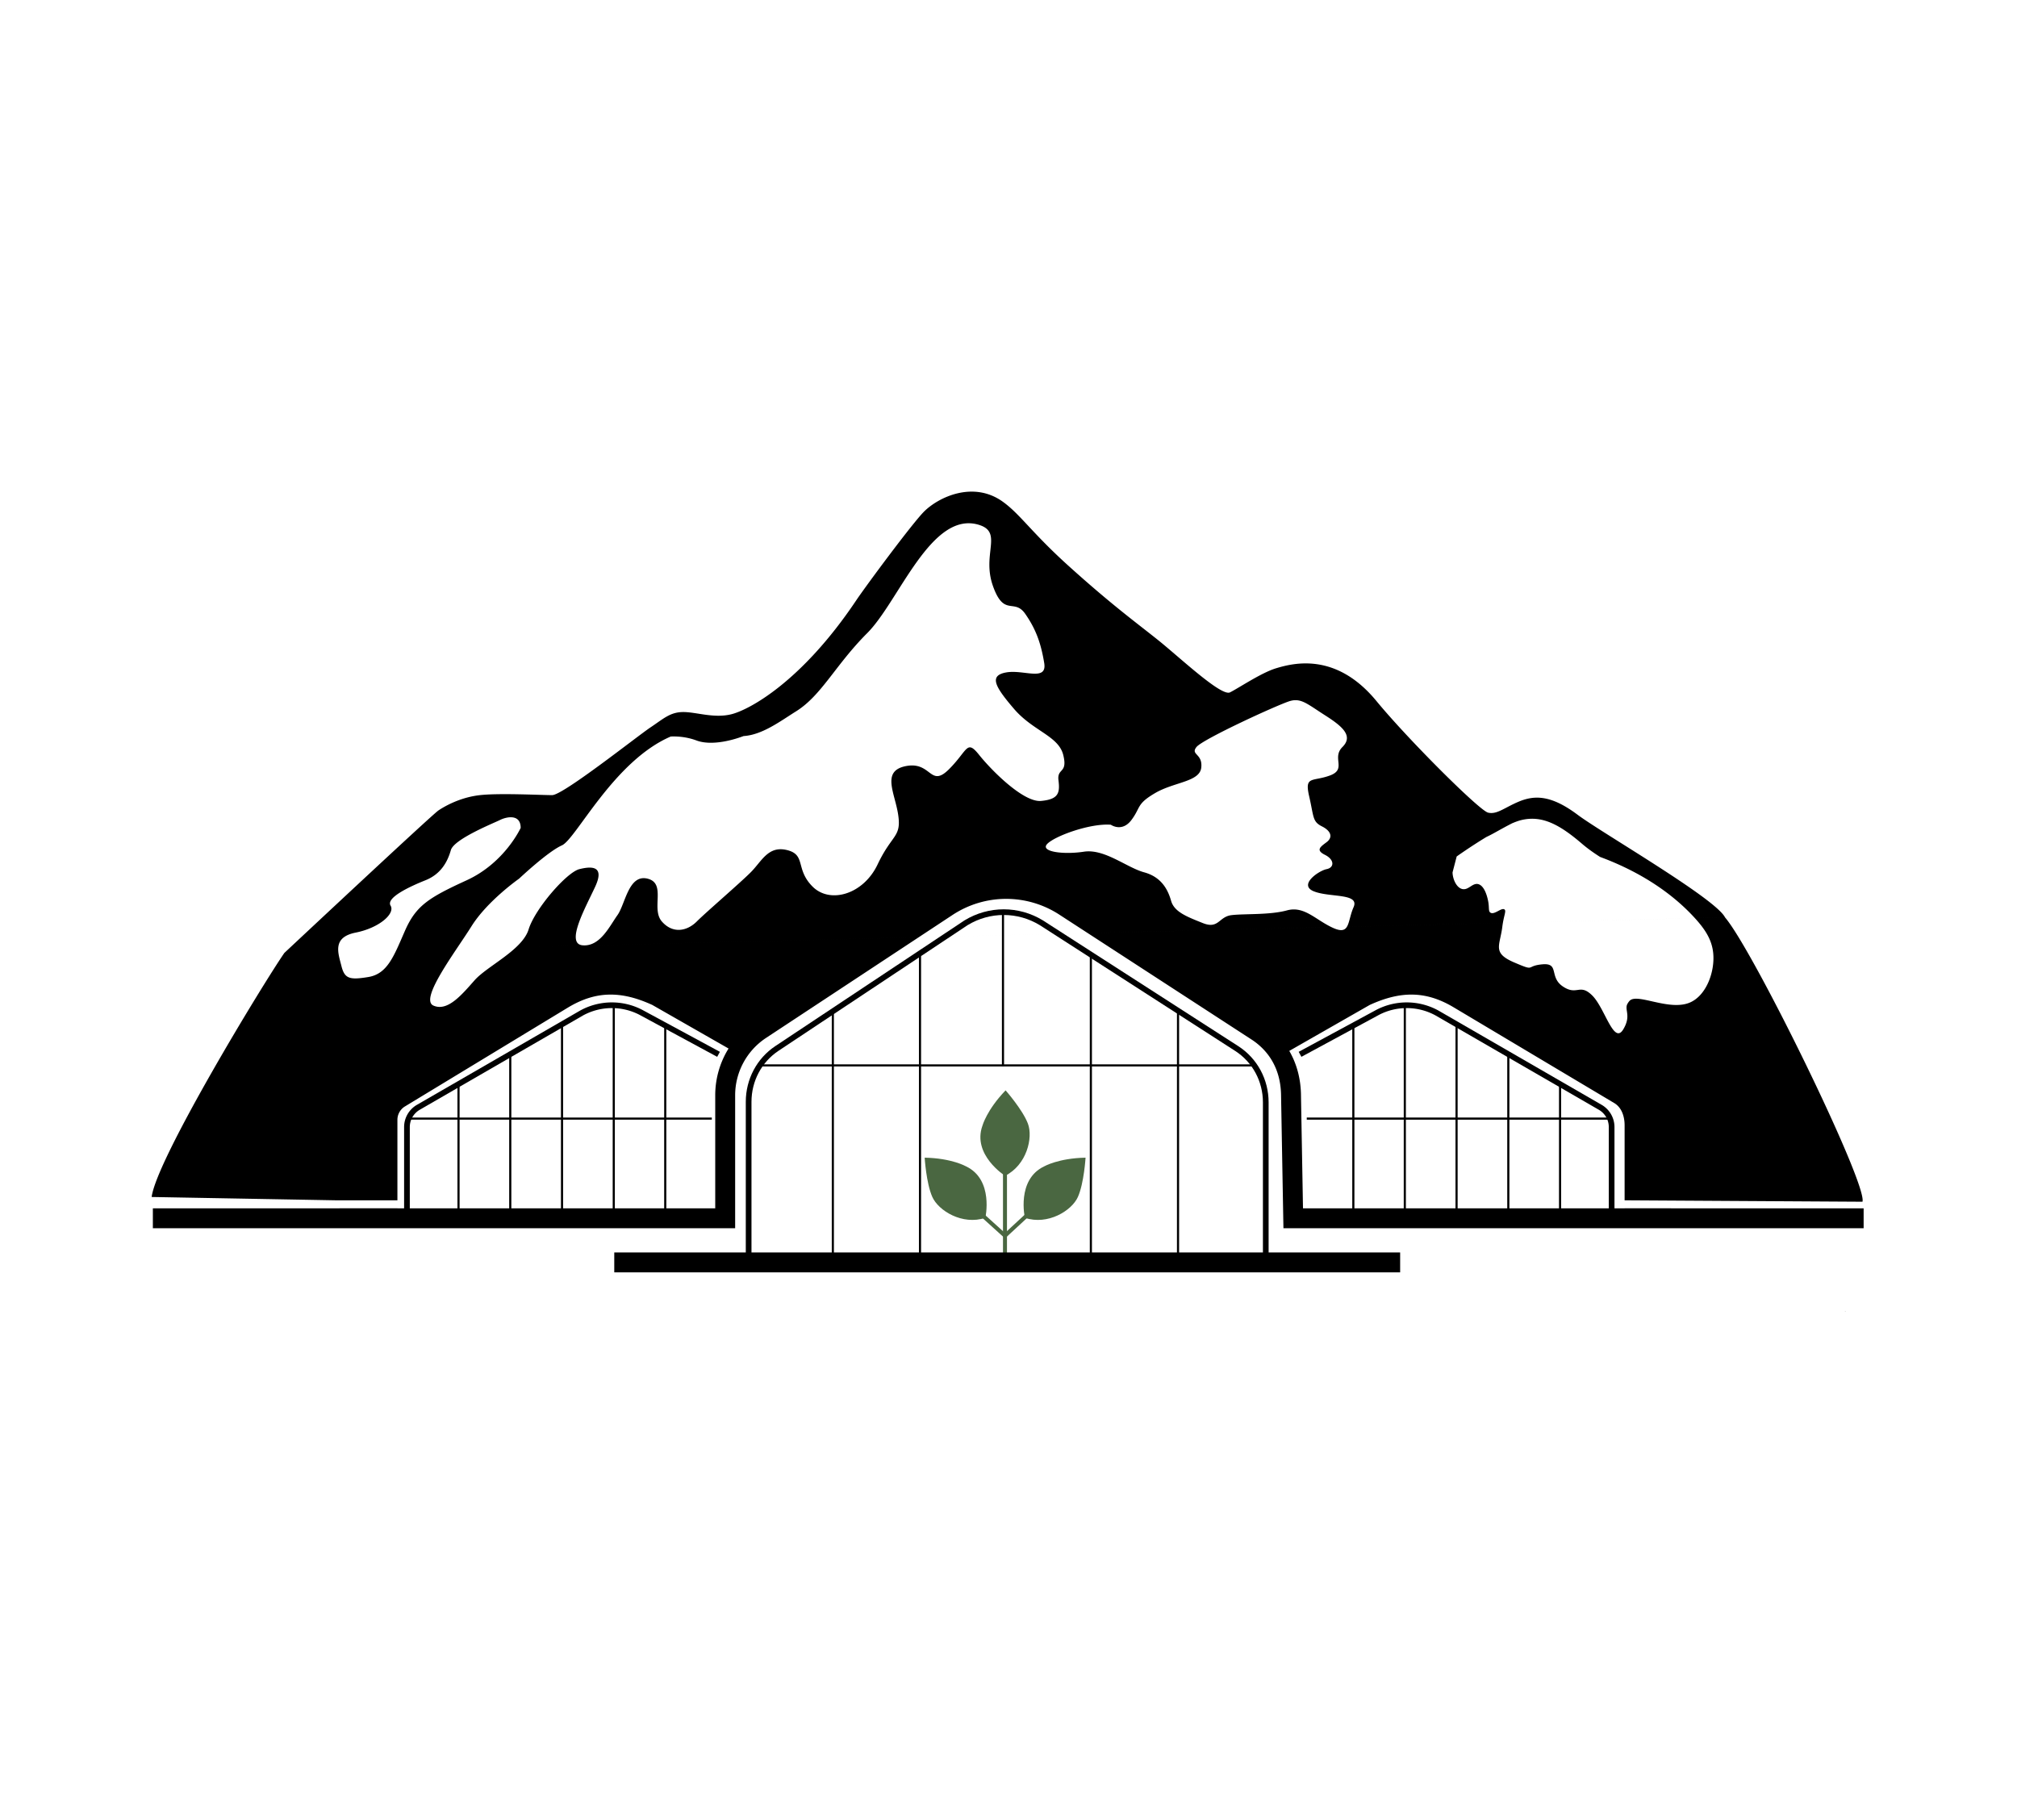 <?xml version="1.0" encoding="UTF-8"?>
<svg data-bbox="85.333 276.404 963.318 461.593" xmlns="http://www.w3.org/2000/svg" viewBox="0 0 1134.667 1024" height="1024" width="1134.667" data-type="color">
    <g>
        <defs>
            <clipPath id="79e22bf3-6826-4b5e-b7bd-1952f826a4c7" clipPathUnits="userSpaceOnUse">
                <path d="M0 768h851V0H0Z"/>
            </clipPath>
            <clipPath id="8859b4c7-d762-45f0-8b72-7445e3a8f2be" clipPathUnits="userSpaceOnUse">
                <path d="M0 768h851V0H0Z"/>
            </clipPath>
        </defs>
        <g clip-path="url(#79e22bf3-6826-4b5e-b7bd-1952f826a4c7)" transform="matrix(1.333 0 0 -1.333 0 1024)">
            <path d="M424.12 236.787a.843.843 0 0 0-.843.843v50.577a.843.843 0 0 0 1.686 0V237.63a.843.843 0 0 0-.843-.843" fill="#4a6741" data-color="1"/>
            <path d="M424.12 245.827a.836.836 0 0 0-.565.218l-20.231 18.293a.843.843 0 1 0 1.131 1.25l19.658-17.776 19.665 18.201a.844.844 0 0 0 1.146-1.239l-20.231-18.722a.836.836 0 0 0-.573-.225" fill="#4a6741" data-color="1"/>
            <path d="M432.514 254.202s-3.659 16.142 8.179 21.737c0 0 6.026 3.444 17.432 3.659 0 0-.645-10.761-3.228-16.572-2.583-5.81-12.698-12.053-22.383-8.824" fill="#4a6741" data-color="1"/>
            <path d="M415.838 254.202s3.659 16.142-8.178 21.737c0 0-6.027 3.444-17.433 3.659 0 0 .645-10.761 3.228-16.572 2.583-5.81 12.698-12.053 22.383-8.824" fill="#4a6741" data-color="1"/>
            <path d="M424.16 271.935s-13.984 8.854-9.547 21.172c0 0 1.839 6.692 9.768 14.895 0 0 7.137-8.08 9.409-14.019 2.271-5.94-.49-17.5-9.63-22.048" fill="#4a6741" data-color="1"/>
        </g>
        <path d="m1038.027 737.918.324.079-.555-.319Z" fill="#000000" data-color="2"/>
        <g clip-path="url(#8859b4c7-d762-45f0-8b72-7445e3a8f2be)" transform="matrix(1.333 0 0 -1.333 0 1024)">
            <path d="M317.14 236.67h215.84v66.254c0 8.884-4.379 17.006-11.714 21.728l-82.393 53.041c-9.391 5.751-21.099 5.769-30.53.033l-79.791-53.021c-7.146-4.748-11.412-12.798-11.412-21.531Zm218.241-2.4H314.739v68.904c0 9.54 4.667 18.337 12.484 23.531l79.831 53.046c10.245 6.231 22.911 6.211 33.096-.024l82.416-53.055c8.024-5.167 12.815-14.045 12.815-23.748z" fill="#000000" data-color="2"/>
            <path d="M590.887 231.191H259.234v8.404h331.653z" fill="#000000" data-color="2"/>
            <path d="M528.95 318.086H320.594v.9H528.95Z" fill="#000000" data-color="2"/>
            <path d="M497.599 235.623h-.9v105.979h.9z" fill="#000000" data-color="2"/>
            <path d="M460.817 235.623h-.9V365.28h.9z" fill="#000000" data-color="2"/>
            <path d="M351.926 235.623h-.9v105.979h.9z" fill="#000000" data-color="2"/>
            <path d="M388.708 235.623h-.9V365.28h.9z" fill="#000000" data-color="2"/>
            <path d="M423.728 318.229h-.9v64.676h.9z" fill="#000000" data-color="2"/>
            <path d="M681.34 250.898H552.321v2.4h126.618v39.229a8.437 8.437 0 0 1-4.205 7.285l-68.949 39.831a25.365 25.365 0 0 1-23.756.257l-32.814-17.745-1.143 2.111 32.836 17.757a27.791 27.791 0 0 0 26.052-.286l68.975-39.847a10.843 10.843 0 0 0 5.405-9.363Z" fill="#000000" data-color="2"/>
            <path d="M705.275 251.498H680.14v1.201h25.135z" fill="#000000" data-color="2"/>
            <path d="M679.067 295.634H551.479v.9h127.588z" fill="#000000" data-color="2"/>
            <path d="M593.31 252.175h-.9v91.496h.9z" fill="#000000" data-color="2"/>
            <path d="M571.585 252.175h-.9v83.163h.9z" fill="#000000" data-color="2"/>
            <path d="M615.149 252.021h-.9v83.757h.9z" fill="#000000" data-color="2"/>
            <path d="M636.988 251.945h-.9v71.342h.9z" fill="#000000" data-color="2"/>
            <path d="M658.828 252.021h-.9v58.622h.9z" fill="#000000" data-color="2"/>
            <path d="M299.56 250.898H170.541v41.629c0 3.85 2.071 7.437 5.405 9.363l68.949 39.831a27.792 27.792 0 0 0 26.057.314l32.858-17.769-1.143-2.111-32.836 17.757a25.374 25.374 0 0 1-23.761-.285l-68.923-39.815a8.437 8.437 0 0 1-4.205-7.285v-39.229H299.56Z" fill="#000000" data-color="2"/>
            <path d="M171.741 251.498h-25.135v1.201h25.135z" fill="#000000" data-color="2"/>
            <path d="M300.402 295.634H172.814v.9h127.588z" fill="#000000" data-color="2"/>
            <path d="M259.473 252.175h-.9v91.496h.9z" fill="#000000" data-color="2"/>
            <path d="M281.197 252.175h-.9v83.163h.9z" fill="#000000" data-color="2"/>
            <path d="M237.633 252.021h-.9v83.757h.9z" fill="#000000" data-color="2"/>
            <path d="M215.793 251.945h-.9v71.342h.9z" fill="#000000" data-color="2"/>
            <path d="M193.954 252.021h-.9v58.622h.9z" fill="#000000" data-color="2"/>
            <path d="M519.676 381.95c-5.356-.669-5.356-6.025-12.051-3.348-6.695 2.679-12.051 4.687-13.39 9.374-1.339 4.686-4.017 10.042-11.382 12.051-7.365 2.008-16.738 10.043-25.441 8.704-8.704-1.339-18.747 0-15.399 3.347 3.347 3.348 18.077 8.704 26.781 8.035 0 0 4.686-3.348 8.703 2.008 4.017 5.356 2.009 6.695 10.042 11.382 8.035 4.686 18.747 4.686 19.416 10.712.67 6.026-4.686 5.356-2.008 8.703 2.678 3.348 34.814 18.077 39.501 19.416 4.687 1.339 7.365-1.339 14.729-6.025 7.365-4.687 12.052-8.704 7.365-13.391-4.687-4.686 2.009-9.373-5.356-12.051-7.364-2.678-10.712 0-8.704-8.703 2.009-8.704 1.34-10.713 5.356-12.721 4.017-2.009 4.687-4.687 2.009-6.695-2.678-2.009-4.687-3.348-.67-5.356 4.018-2.009 4.018-5.357.67-6.026-3.348-.669-12.051-6.695-5.356-9.373 6.695-2.678 19.415-.669 16.738-6.695-2.678-6.026-1.339-12.051-8.704-8.703-7.365 3.347-12.051 9.373-19.416 7.364-7.365-2.009-18.077-1.339-23.433-2.009m-106.452 67.621c-5.356 6.695-4.686 2.008-12.721-6.026-8.034-8.034-7.365 3.348-18.077 1.339-10.712-2.008-4.686-11.381-3.347-20.754 1.339-9.373-2.678-8.034-8.704-20.755-6.026-12.721-20.085-16.738-27.449-9.373-7.365 7.364-2.679 13.39-10.713 15.398-8.034 2.009-10.712-4.686-15.399-9.373-4.686-4.686-18.746-16.738-22.763-20.755-4.017-4.016-10.042-5.356-14.729 0-4.687 5.356 2.008 16.069-6.026 18.077-8.034 2.009-9.373-10.712-12.721-15.399-3.347-4.687-7.364-13.39-14.729-12.721-7.365.67 1.34 16.069 5.356 24.773 4.017 8.703-1.338 8.703-6.695 7.364-5.356-1.339-18.746-16.738-21.424-25.441-2.678-8.704-17.407-15.399-22.763-21.424-5.357-6.027-11.382-13.391-17.408-10.713-6.025 2.679 9.373 22.764 16.068 33.475 6.696 10.713 20.086 20.086 20.086 20.086s12.051 11.382 18.076 14.06c5.962 2.649 21.858 35.591 45.936 45.933 3.904.177 7.709-.491 10.847-1.667 5.47-2.051 13.469-.554 19.876 1.86 7.897.494 15.512 6.285 22.199 10.465 10.713 6.695 16.61 19.61 30 33s27 52 47.224 45.65c10.1-3.171 1.09-12.26 5.776-25.65 4.686-13.39 8.953-5.148 13.64-11.842 4.686-6.696 6.695-12.721 8.034-20.755 1.339-8.035-8.704-2.679-16.068-4.017-7.365-1.339-4.687-6.026 3.347-15.399 8.035-9.373 18.746-11.382 20.755-19.416 2.009-8.034-2.678-5.356-2.009-10.712.67-5.356 0-8.034-7.364-8.704-7.365-.669-20.755 12.721-26.111 19.416m-242.363-74.315c-4.687-10.713-7.365-18.077-15.399-19.416-8.034-1.339-10.042-.67-11.382 4.686-1.339 5.356-4.016 12.051 6.026 14.06 10.043 2.009 16.738 8.034 14.729 11.382-2.008 3.347 8.034 8.034 14.73 10.711 6.694 2.679 9.373 8.035 10.712 12.721 1.339 4.687 18.077 11.382 20.754 12.721 2.679 1.339 8.705 2.678 8.705-3.348 0 0-6.696-14.729-22.764-22.094-16.068-7.364-21.424-10.711-26.111-21.423M728 381c-4 8-52.03 35.679-62.192 43.3-11.073 8.305-18.082 8.415-24.915 5.537-6.013-2.533-9.228-5.537-12.919-4.614-3.691.923-33.799 30.935-47.062 47.062-16.865 20.507-34.643 16.216-42.448 13.842-6.181-1.88-15.687-8.305-19.379-10.151-3.691-1.845-21.224 14.765-30.452 22.147-9.228 7.383-19.607 14.899-37.834 31.375-15.52 14.029-20.394 21.839-27.751 27.05-12.386 8.773-26.974 1.839-33.104-4.291-4.969-4.97-24.641-31.538-28.656-37.524-23.146-34.508-45.216-46.139-52.599-47.985-7.382-1.845-14.764.923-20.301.923-5.537 0-8.305-2.768-13.842-6.459-5.537-3.692-36.912-28.607-41.525-28.607-4.615 0-22.147.923-30.452 0-8.305-.923-14.765-4.613-17.533-6.459C182.267 424.3 120 366 120 366zm-5-15c.799-7.87-2.887-18.092-10-21-8.768-3.585-22.11 4.204-25.276.797a6.147 6.147 0 0 1-1.144-1.773c-.758-2.487 1.733-4.833-1.535-10.278-4.016-6.695-7.689 8.897-13.045 14.254-5.356 5.356-6.37-.195-12.396 3.822-6.026 4.018-1.339 10.043-8.704 9.373-7.365-.669-2.527-3.212-11.9.805-9.373 4.016-6 7-5 15 .595 4.761 1.784 6.728.916 7.356-1.269.918-4.26-2.413-5.916-1.356-.989.631-.414 2.133-1 5-.204.999-1.249 6.108-4 7-2.555.828-4.266-2.734-7-2-2.452.658-3.947 4.296-4 7l1.747 6.722s5.89 4.207 12.6 8.259c1.971.893 4.238 2.229 7.087 3.782 1.33.726 2.545 1.369 3.676 1.944 1.501.641 2.891 1.138 4.087 1.414 8.703 2.009 16.068-2.008 25.441-10.043 2.334-2 4.917-3.834 7.625-5.554C696.981 398.475 709.068 387.448 715 381c4.434-4.82 7.415-9.238 8-15m-603 0c-9-13-54-87-56-103l77.663-1.4h26.052v33.944a6.647 6.647 0 0 0 2.94 5.527l69.099 41.916c11.484 6.891 22.118 7.212 35.531 1.064l32.181-18.39a37.376 37.376 0 0 1-5.623-19.755v-47.69H167.715v.012h-24.437l.005-.012H64.51v-8.404h245.736v56.094a29.03 29.03 0 0 0 13.049 24.234l78.672 51.877a41.134 41.134 0 0 0 45.286.025l81.034-52.653c5.619-3.693 12.325-10.835 12.354-23.955l.993-55.622H786.49v8.404h-81.292l.004.012h-19.586v-.012H549.889l-.844 47.302c-.016 7.118-1.728 13.597-4.944 19.135l33.947 19.398c13.413 6.148 24.047 5.827 35.541-1.07l67.49-40.243c4.096-2.34 4.537-7.362 4.537-9.413V261.6L786 261c2.216 7.378-46 106-58 120" fill="#000000" data-color="2"/>
        </g>
    </g>
</svg>
